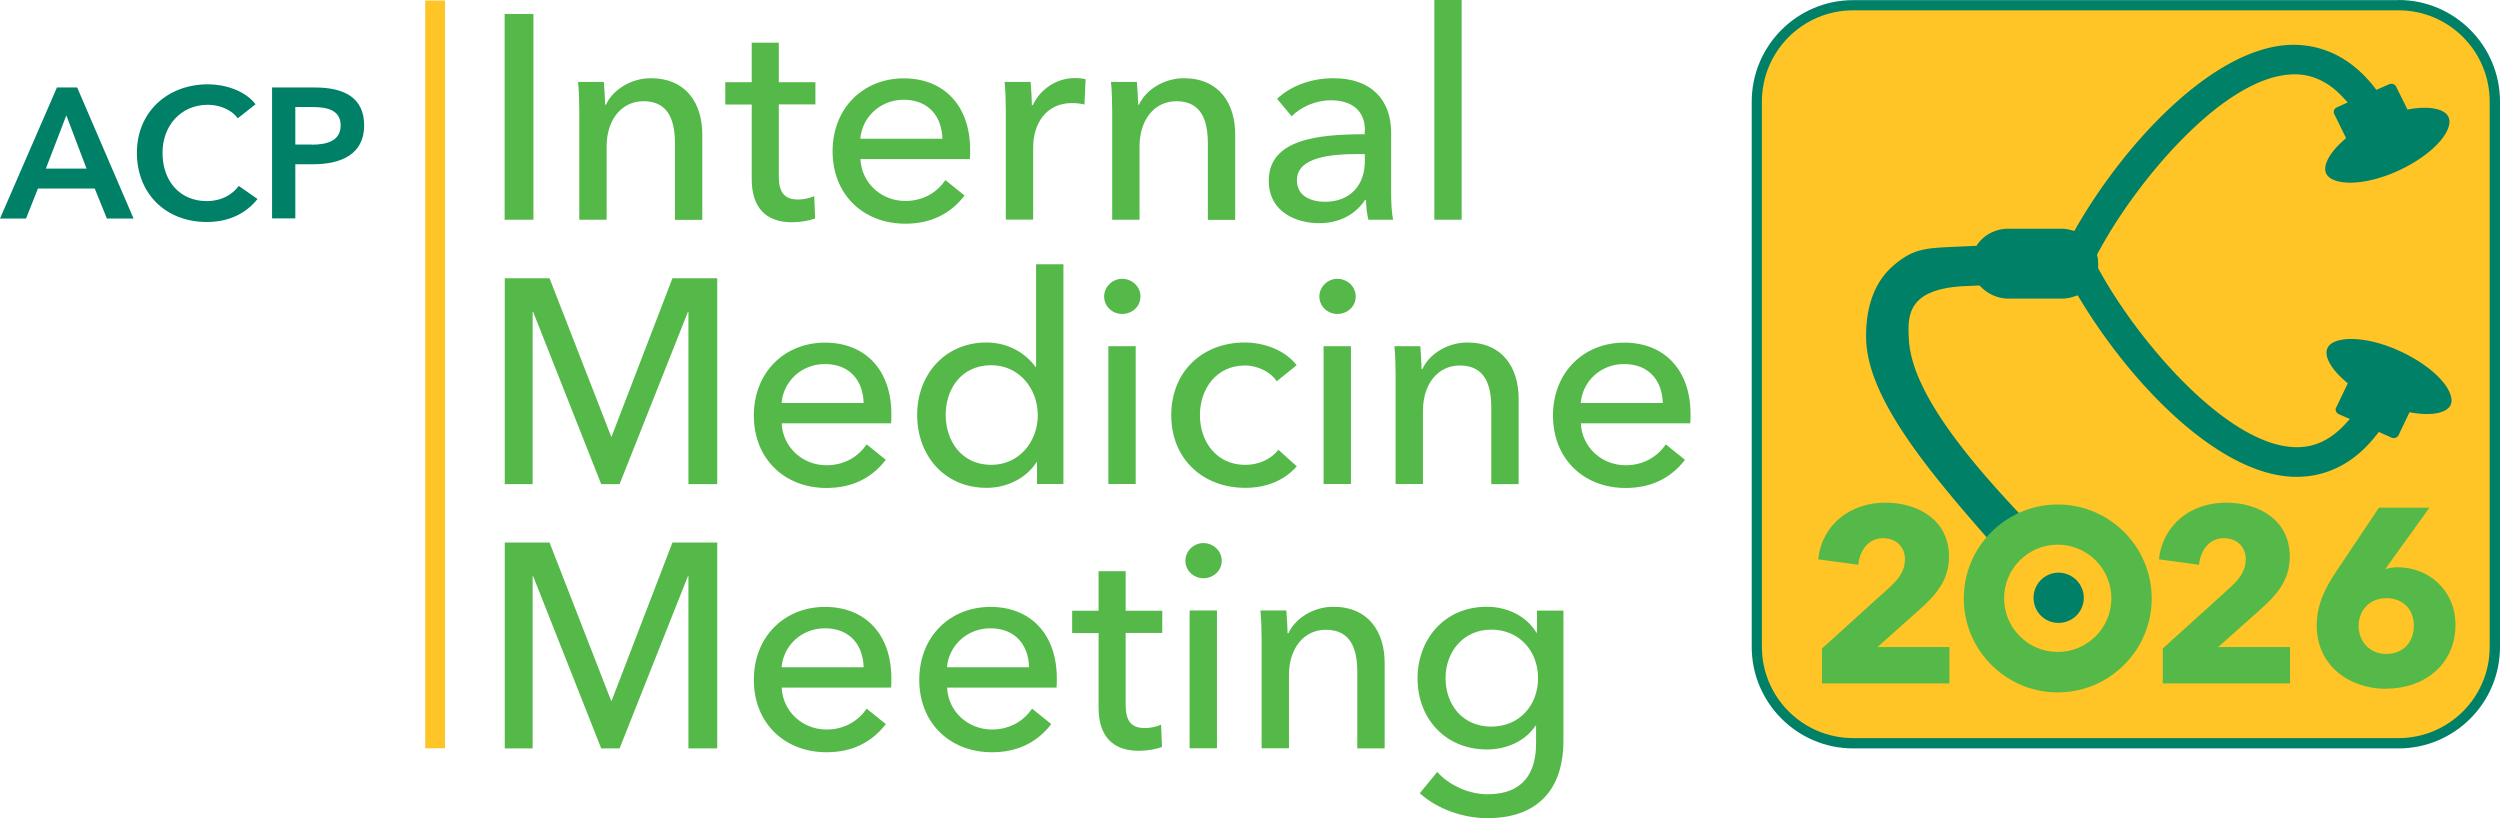 <svg xmlns="http://www.w3.org/2000/svg" id="b" viewBox="0 0 189.2 61.92"><defs><style>.cls-1{fill:#ffc425}.cls-2{fill:#54b948}.cls-3{fill:#008066}</style></defs><path d="M4.31 6.62h1.53l4.27 9.92H8.09l-.92-2.27h-4.3l-.9 2.27H0l4.31-9.92Zm2.24 6.14L5.02 8.73l-1.55 4.03h3.08ZM17.99 8.95c-.52-.71-1.46-1.02-2.26-1.02-2.04 0-3.43 1.58-3.43 3.63 0 2.16 1.32 3.66 3.36 3.66 1.06 0 1.9-.46 2.41-1.15l1.42.99c-.87 1.09-2.16 1.74-3.84 1.74-3.1 0-5.29-2.14-5.29-5.24s2.33-5.18 5.38-5.18c1.29 0 2.82.48 3.6 1.51L18 8.95h-.01ZM20.58 6.62h3.24c2.27 0 3.74.8 3.74 2.87 0 2.19-1.75 2.94-3.85 2.94h-1.36v4.1h-1.76V6.62Zm3 4.33c1.15 0 2.2-.28 2.2-1.46S24.73 8.1 23.64 8.1h-1.29v2.84h1.23Z" class="cls-3"/><path d="M40.37 16.63h-2.18V1.06h2.18v15.58ZM45.7 6.2c.04.53.09 1.28.09 1.72h.07c.51-1.12 1.89-2 3.39-2 2.68 0 3.9 1.91 3.9 4.25v6.47h-2.07v-5.79c0-1.69-.46-3.19-2.38-3.19-1.63 0-2.79 1.36-2.79 3.43v5.54h-2.07V8.44c0-.55-.02-1.56-.09-2.24h1.96ZM61.71 7.9h-2.77v5.44c0 1.25.44 1.76 1.47 1.76.37 0 .86-.09 1.21-.26l.07 1.69c-.48.18-1.12.29-1.76.29-1.96 0-3.04-1.1-3.04-3.26V7.91h-2V6.22h2V3.23h2.05v2.99h2.77v1.69ZM73.39 12.04h-8.27c.07 1.78 1.56 3.17 3.39 3.17 1.41 0 2.44-.7 3.04-1.58L73 14.8c-1.12 1.45-2.64 2.13-4.49 2.13-3.17 0-5.5-2.2-5.5-5.48s2.33-5.52 5.39-5.52 5.02 2.09 5.02 5.41c0 .22 0 .46-.02.7Zm-2.07-1.54c-.04-1.65-1.01-2.95-2.93-2.95-1.78 0-3.15 1.32-3.28 2.95h6.21ZM76.04 6.2H78c.04.53.09 1.32.09 1.76h.07c.57-1.21 1.78-2.05 3.19-2.05.29 0 .57.02.81.09l-.09 1.91c-.26-.07-.62-.11-.95-.11-1.98 0-2.93 1.61-2.93 3.34v5.48h-2.07V8.43c0-.55-.02-1.56-.09-2.24ZM86.04 6.2c.04.53.09 1.28.09 1.72h.07c.51-1.12 1.89-2 3.39-2 2.68 0 3.89 1.91 3.89 4.25v6.47h-2.07v-5.79c0-1.69-.46-3.19-2.38-3.19-1.63 0-2.79 1.36-2.79 3.43v5.54h-2.07V8.44c0-.55-.02-1.56-.09-2.24h1.96ZM103.3 9.88c0-1.54-1.03-2.29-2.58-2.29-1.17 0-2.27.51-2.97 1.21l-1.1-1.32c1.01-.97 2.57-1.56 4.27-1.56 2.99 0 4.36 1.78 4.36 4.09v4.55c0 .7.04 1.56.15 2.07h-1.87c-.11-.46-.18-1.01-.18-1.5h-.07c-.75 1.12-1.94 1.76-3.5 1.76-1.65 0-3.79-.81-3.79-3.21 0-3.15 3.74-3.52 7.26-3.52v-.29h.02Zm-.51 1.78c-2.05 0-4.64.22-4.64 1.98 0 1.23 1.1 1.63 2.13 1.63 1.94 0 3.01-1.3 3.01-3.06v-.55h-.51.01ZM110.62 16.63h-2.07V0h2.07v16.63ZM46.25 33.03h.04l4.6-11.97h3.39v15.58H52.1V23.61h-.04l-5.17 13.03H45.5l-5.15-13.03h-.04v13.03H38.2V21.06h3.39l4.66 11.97ZM67.43 32.04h-8.27c.07 1.78 1.56 3.17 3.39 3.17 1.41 0 2.44-.7 3.04-1.58l1.45 1.17c-1.12 1.45-2.64 2.13-4.49 2.13-3.17 0-5.5-2.2-5.5-5.48s2.33-5.52 5.39-5.52 5.02 2.09 5.02 5.41c0 .22 0 .46-.02.7Zm-2.07-1.54c-.04-1.65-1.01-2.95-2.93-2.95-1.78 0-3.15 1.32-3.28 2.95h6.21ZM74.67 36.92c-3.21 0-5.26-2.46-5.26-5.52s2.11-5.48 5.24-5.48c1.69 0 2.99.84 3.72 1.85h.04V20h2.07v16.63h-2v-1.65h-.04c-.79 1.25-2.29 1.94-3.76 1.94Zm.35-1.74c2.11 0 3.52-1.76 3.52-3.76s-1.41-3.78-3.52-3.78c-2.27 0-3.45 1.8-3.45 3.76s1.19 3.78 3.45 3.78ZM84.92 23.76c-.75 0-1.36-.59-1.36-1.32s.62-1.34 1.36-1.34 1.39.57 1.39 1.34-.64 1.32-1.39 1.32Zm1.03 12.87h-2.07V26.2h2.07v10.43ZM96.62 28.85c-.44-.68-1.41-1.19-2.4-1.19-2.16 0-3.41 1.76-3.41 3.76s1.25 3.76 3.43 3.76c1.06 0 1.96-.44 2.51-1.14l1.39 1.25c-.88 1.01-2.22 1.63-3.89 1.63-3.21 0-5.61-2.18-5.61-5.5s2.38-5.5 5.57-5.5c1.47 0 3.06.59 3.92 1.72l-1.5 1.21ZM101.21 23.76c-.75 0-1.36-.59-1.36-1.32s.62-1.34 1.36-1.34 1.39.57 1.39 1.34-.64 1.32-1.39 1.32Zm1.03 12.87h-2.07V26.2h2.07v10.43ZM107.49 26.2c.04.53.09 1.28.09 1.72h.07c.51-1.12 1.89-2 3.39-2 2.68 0 3.89 1.91 3.89 4.25v6.47h-2.07v-5.79c0-1.69-.46-3.19-2.38-3.19-1.63 0-2.79 1.36-2.79 3.43v5.54h-2.07v-8.19c0-.55-.02-1.56-.09-2.24h1.96ZM127.91 32.04h-8.27c.07 1.78 1.56 3.17 3.39 3.17 1.41 0 2.44-.7 3.04-1.58l1.45 1.17c-1.12 1.45-2.64 2.13-4.49 2.13-3.17 0-5.5-2.2-5.5-5.48s2.33-5.52 5.39-5.52 5.02 2.09 5.02 5.41c0 .22 0 .46-.02.7Zm-2.07-1.54c-.04-1.65-1.01-2.95-2.93-2.95-1.78 0-3.15 1.32-3.28 2.95h6.21ZM46.25 53.03h.04l4.6-11.97h3.39v15.58H52.1V43.61h-.04l-5.17 13.03H45.5l-5.15-13.03h-.04v13.03H38.2V41.06h3.39l4.66 11.97ZM67.43 52.04h-8.27c.07 1.78 1.56 3.17 3.39 3.17 1.41 0 2.44-.7 3.04-1.58l1.45 1.17c-1.12 1.45-2.64 2.13-4.49 2.13-3.17 0-5.5-2.2-5.5-5.48s2.33-5.52 5.39-5.52 5.02 2.09 5.02 5.41c0 .22 0 .46-.02.7Zm-2.07-1.54c-.04-1.65-1.01-2.95-2.93-2.95-1.78 0-3.15 1.32-3.28 2.95h6.21ZM79.95 52.04h-8.27c.07 1.78 1.56 3.17 3.39 3.17 1.41 0 2.44-.7 3.04-1.58l1.45 1.17c-1.12 1.45-2.64 2.13-4.49 2.13-3.17 0-5.5-2.2-5.5-5.48s2.33-5.52 5.39-5.52 5.02 2.09 5.02 5.41c0 .22 0 .46-.02.7Zm-2.07-1.54c-.04-1.65-1.01-2.95-2.93-2.95-1.78 0-3.15 1.32-3.28 2.95h6.21ZM87.96 47.9h-2.77v5.44c0 1.25.44 1.76 1.47 1.76.37 0 .86-.09 1.21-.26l.07 1.69c-.48.18-1.12.29-1.76.29-1.96 0-3.04-1.1-3.04-3.26v-5.65h-2v-1.69h2v-2.99h2.05v2.99h2.77v1.69ZM91.07 43.76c-.75 0-1.36-.59-1.36-1.32s.62-1.34 1.36-1.34 1.39.57 1.39 1.34-.64 1.32-1.39 1.32Zm1.03 12.87h-2.07V46.2h2.07v10.43ZM97.35 46.2c.04.53.09 1.28.09 1.72h.07c.51-1.12 1.89-2 3.39-2 2.68 0 3.89 1.91 3.89 4.25v6.47h-2.07v-5.79c0-1.69-.46-3.19-2.38-3.19-1.63 0-2.79 1.36-2.79 3.43v5.54h-2.07v-8.19c0-.55-.02-1.56-.09-2.24h1.96ZM108.77 58.42c.9 1.01 2.38 1.69 3.81 1.69 2.75 0 3.67-1.69 3.67-3.85v-1.34h-.04c-.77 1.17-2.2 1.8-3.67 1.8-3.19 0-5.26-2.38-5.26-5.37s2.05-5.43 5.24-5.43c1.5 0 2.97.66 3.76 1.96h.04v-1.67h2v9.9c0 3.04-1.43 5.81-5.77 5.81-1.8 0-3.81-.7-5.1-1.89l1.32-1.61Zm4.09-3.43c2.13 0 3.54-1.61 3.54-3.67s-1.43-3.67-3.54-3.67-3.46 1.67-3.46 3.67 1.28 3.67 3.46 3.67Z" class="cls-2"/><path d="M32.18.04h1.5v56.59h-1.5zM140.25 56.25c-4.02 0-7.3-3.27-7.3-7.29V7.69c0-4.02 3.27-7.3 7.3-7.3h41.27c4.02 0 7.29 3.27 7.29 7.3v41.27c0 4.02-3.27 7.29-7.29 7.29h-41.27Z" class="cls-1"/><path d="M181.52.78c3.81 0 6.9 3.09 6.9 6.91v41.27c0 3.81-3.09 6.9-6.9 6.9h-41.27c-3.81 0-6.91-3.09-6.91-6.9V7.69c0-3.81 3.09-6.91 6.91-6.91h41.27m0-.77h-41.27c-4.24 0-7.68 3.45-7.68 7.68v41.27c0 4.23 3.45 7.68 7.68 7.68h41.27c4.23 0 7.68-3.44 7.68-7.68V7.69c0-4.24-3.45-7.69-7.68-7.69Z" class="cls-3"/><path d="M182.66 31.25c1.42.22 2.49 0 2.79-.58.11-.21.11-.48 0-.8-.36-1.08-1.81-2.34-3.68-3.23-2.74-1.3-5.16-1.21-5.61-.33-.31.58.2 1.56 1.29 2.5l.23.2-.89 1.86c-.04.08-.04.17 0 .26s.11.16.2.21l.85.37-.39.42c-1.16 1.25-2.46 1.81-3.99 1.7-5.19-.37-11.78-8.22-14.61-13.42l-.06-.1v-.12c0-.11 0-.63-.05-.75l-.04-.15.07-.14c2.77-5.23 9.3-13.15 14.51-13.51 1.5-.12 2.86.46 4.01 1.7l.39.41-.84.38a.41.41 0 0 0-.2.21c-.03.08-.03.18 0 .26l.91 1.85-.23.21c-1.07.95-1.56 1.93-1.26 2.5.47.89 2.89.98 5.61-.32 1.85-.88 3.28-2.14 3.63-3.21.11-.32.1-.59-.02-.81-.3-.58-1.4-.8-2.79-.58l-.29.05-.86-1.73c-.09-.19-.33-.27-.53-.18l-.97.42-.19-.25c-2.23-2.82-4.83-3.26-6.58-3.14-5.73.4-12.27 7.44-15.93 13.8l-.15.27-.3-.08a2.82 2.82 0 0 0-.71-.09h-4c-.91 0-1.77.42-2.29 1.14l-.12.16h-.2c-.27.02-.55.03-.84.04l-.64.03c-2.21.1-3.13.14-4.64 1.46-1.75 1.53-2.06 3.85-2.02 5.53.12 4.38 4.46 9.7 9.33 15.23.55-.2 2.1-1.03 2.47-1.82-3.94-4.17-8.4-9.42-8.57-13.45-.08-1.68-.18-3.77 4.26-3.98.33-.01.62-.02.91-.04h.18l.13.12c.54.55 1.3.87 2.08.87h4c.31 0 .62-.05.91-.15l.31-.1.17.28c3.86 6.4 10.27 13.04 15.87 13.44 1.79.12 4.35-.32 6.55-3.13l.2-.25.96.43c.2.08.44 0 .53-.18l.83-1.74.3.05ZM153.9 45.24c0-1.05.85-1.9 1.89-1.9s1.91.85 1.91 1.9-.85 1.9-1.91 1.9-1.89-.85-1.89-1.9Z" class="cls-3"/><path d="M155.73 52.2c-3.81 0-6.92-3.1-6.92-6.92s3.1-6.92 6.92-6.92 6.92 3.1 6.92 6.92-3.1 6.92-6.92 6.92Zm0-11.17a4.255 4.255 0 0 0 0 8.51c2.34 0 4.25-1.91 4.25-4.25s-1.91-4.26-4.25-4.26Z" class="cls-2"/><path d="M155.73 52.4c-3.92 0-7.11-3.19-7.11-7.11s3.19-7.11 7.11-7.11 7.11 3.19 7.11 7.11-3.19 7.11-7.11 7.11Zm0-13.84c-3.71 0-6.72 3.02-6.72 6.73s3.02 6.73 6.72 6.73 6.72-3.02 6.72-6.73-3.02-6.73-6.72-6.73Zm0 11.17c-2.45 0-4.45-2-4.45-4.45s1.99-4.45 4.45-4.45 4.44 2 4.44 4.45-1.99 4.45-4.44 4.45Zm0-8.51c-2.24 0-4.06 1.82-4.06 4.06s1.82 4.06 4.06 4.06 4.06-1.82 4.06-4.06-1.82-4.06-4.06-4.06ZM163.68 51.71v-2.63l5.19-4.7c.66-.62 1.09-1.24 1.09-2.05 0-.94-.66-1.6-1.66-1.6-1.05 0-1.75.83-1.88 2.01l-3.03-.41c.3-2.69 2.48-4.29 5.08-4.29 2.45 0 4.82 1.3 4.82 4.08 0 1.9-1.11 3.01-2.33 4.1l-3.09 2.75h5.44v2.75h-9.63ZM137.89 51.71v-2.63l5.19-4.7c.66-.62 1.09-1.24 1.09-2.05 0-.94-.66-1.6-1.66-1.6-1.05 0-1.75.83-1.88 2.01l-3.03-.41c.3-2.69 2.48-4.29 5.08-4.29 2.45 0 4.82 1.3 4.82 4.08 0 1.9-1.11 3.01-2.33 4.1l-3.08 2.75h5.44v2.75h-9.64ZM180.59 52.13c-2.9 0-5.26-1.85-5.26-4.77 0-1.58.6-2.81 1.49-4.13l3.22-4.81h3.82l-3.28 4.56-.06.1c.24-.1.64-.15.94-.15 2.34 0 4.37 1.75 4.37 4.35 0 3.03-2.38 4.84-5.26 4.84Zm.02-6.86c-1.24 0-2.11.87-2.11 2.11 0 1.15.83 2.11 2.09 2.11s2.09-.87 2.09-2.13-.83-2.09-2.07-2.09Z" class="cls-2"/></svg>